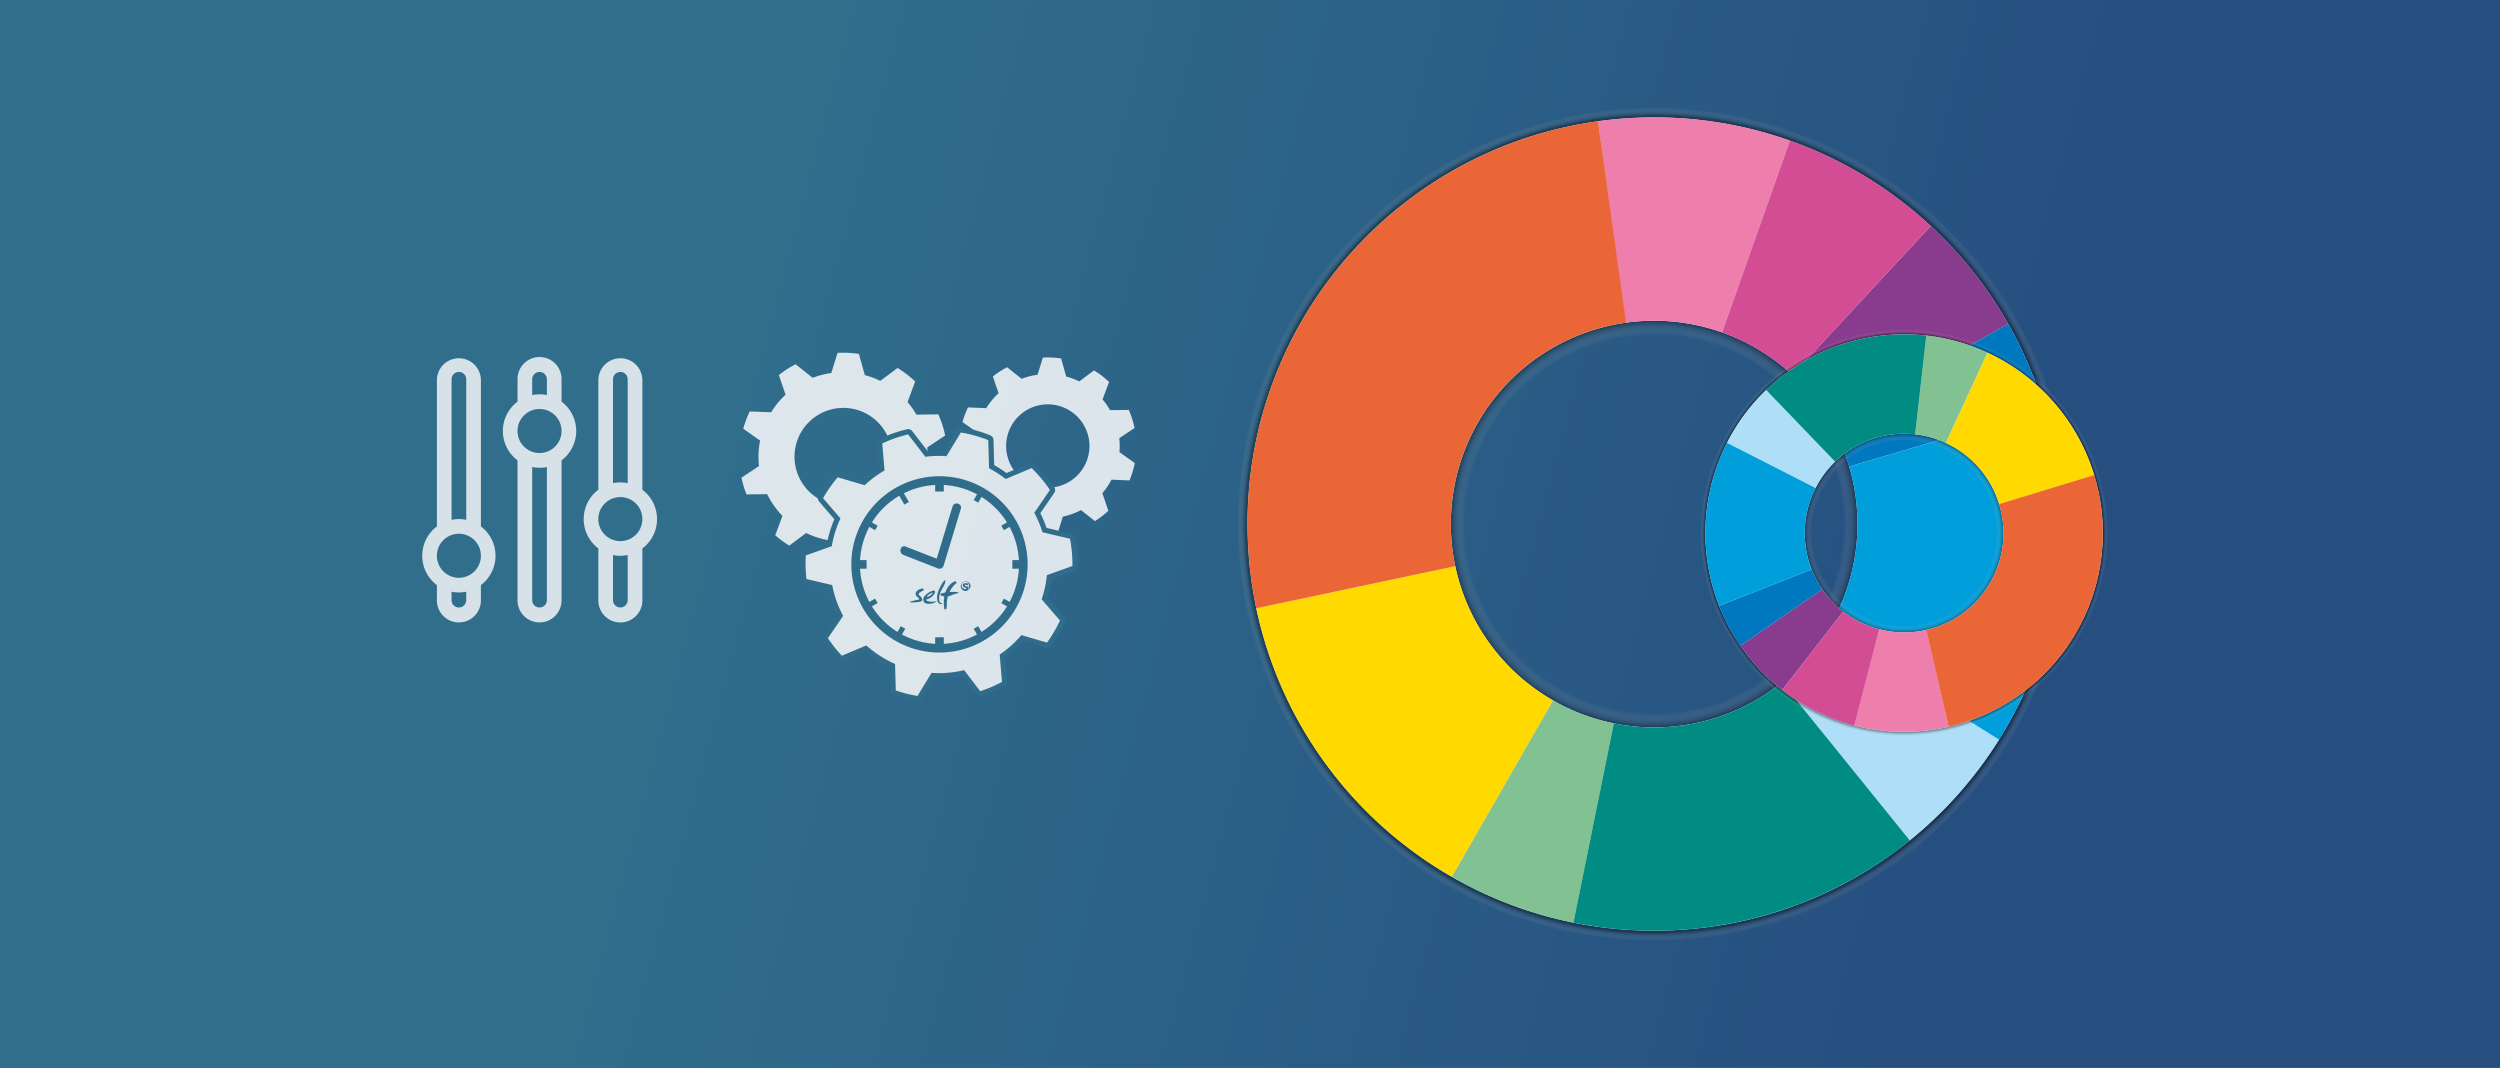 <svg xmlns="http://www.w3.org/2000/svg" xmlns:xlink="http://www.w3.org/1999/xlink" viewBox="0 0 1440 615"><rect x="0" y="0" width="1440" height="615" fill="#333333" stroke="none"/><defs><linearGradient id="Degradado_sin_nombre_35" x1="414.06" y1="226.07" x2="1137.97" y2="418.74" gradientUnits="userSpaceOnUse"><stop offset="0.01" stop-color="#306e8c"/><stop offset="1" stop-color="#264f80"/></linearGradient><radialGradient id="radial-gradient" cx="1036.94" cy="277.37" r="240.07" gradientTransform="translate(1999.4 540.19) rotate(177.85)" gradientUnits="userSpaceOnUse"><stop offset="0.98" stop-opacity="0.8"/><stop offset="1" stop-color="#fff" stop-opacity="0"/></radialGradient><radialGradient id="radial-gradient-2" cx="1036.94" cy="277.37" r="117.11" gradientTransform="translate(1999.4 540.19) rotate(177.85)" gradientUnits="userSpaceOnUse"><stop offset="0.93" stop-color="#fff" stop-opacity="0"/><stop offset="1" stop-opacity="0.8"/></radialGradient><radialGradient id="radial-gradient-3" cx="1046.77" cy="283.67" r="117.32" gradientTransform="translate(22.79 156.13) rotate(-7.16)" xlink:href="#radial-gradient"/><radialGradient id="radial-gradient-4" cx="1046.77" cy="283.67" r="57.23" gradientTransform="translate(22.79 156.13) rotate(-7.16)" xlink:href="#radial-gradient-2"/></defs><title>persoanalizacion</title><g style="isolation:isolate"><g id="Capa_1" data-name="Capa 1"><rect width="1440" height="615" style="fill:url(#Degradado_sin_nombre_35)"/><g style="opacity:0.82"><path d="M277,303.23V218.68a12.68,12.68,0,0,0-25.35,0v84.55a21.13,21.13,0,0,0,0,33.8v8.45a12.68,12.68,0,1,0,25.35,0V337A21.13,21.13,0,0,0,277,303.23Zm-16.9-84.55a4.23,4.23,0,1,1,8.45,0v80.74a21.34,21.34,0,0,0-8.45,0V218.68Zm8.45,126.8a4.23,4.23,0,1,1-8.45,0v-4.65a21.34,21.34,0,0,0,8.45,0v4.65Zm-4.23-12.68A12.68,12.68,0,1,1,277,320.13,12.69,12.69,0,0,1,264.29,332.81Z" style="fill:#fafbfc"/><path d="M323.45,231.36V218.68a12.68,12.68,0,1,0-25.35,0v12.68a21.13,21.13,0,0,0,0,33.8v80.32a12.68,12.68,0,1,0,25.35,0V265.17A21.13,21.13,0,0,0,323.45,231.36Zm-16.9-12.68a4.23,4.23,0,1,1,8.45,0v8.87a21.34,21.34,0,0,0-8.45,0v-8.87ZM315,345.49a4.23,4.23,0,1,1-8.45,0V269a21.34,21.34,0,0,0,8.45,0v76.52Zm-4.23-84.55a12.68,12.68,0,1,1,12.68-12.68A12.69,12.69,0,0,1,310.77,260.94Z" style="fill:#fafbfc"/><path d="M370,282.1V218.68a12.68,12.68,0,0,0-25.35,0V282.1a21.13,21.13,0,0,0,0,33.8v29.61a12.68,12.68,0,1,0,25.35,0V315.91A21.13,21.13,0,0,0,370,282.1Zm-16.9-63.42a4.23,4.23,0,1,1,8.45,0V278.3a21.34,21.34,0,0,0-8.45,0V218.68Zm8.45,126.8a4.23,4.23,0,1,1-8.45,0V319.71a21.34,21.34,0,0,0,8.45,0v25.78Zm-4.23-33.8A12.68,12.68,0,1,1,370,299,12.69,12.69,0,0,1,357.29,311.68Z" style="fill:#fafbfc"/></g><path d="M961.79,541.75c132.49-5,235.87-116.4,230.91-248.89S1076.3,57,943.8,62,707.93,178.35,712.9,310.84,829.3,546.72,961.79,541.75ZM948.41,184.83A117.11,117.11,0,1,1,835.77,306.24,117.11,117.11,0,0,1,948.41,184.83Z" style="opacity:0.4;mix-blend-mode:multiply;fill:url(#radial-gradient)"/><path d="M948.41,184.83A117.11,117.11,0,1,1,835.77,306.24,117.11,117.11,0,0,1,948.41,184.83Z" style="opacity:0.4;mix-blend-mode:multiply;fill:url(#radial-gradient-2)"/><path d="M961.57,535.9c129.26-4.85,230.12-113.56,225.27-242.82S1073.28,63,944,67.81,713.9,181.36,718.75,310.62,832.31,540.74,961.57,535.9ZM948.41,184.83A117.11,117.11,0,1,1,835.77,306.24,117.11,117.11,0,0,1,948.41,184.83Z" style="fill:#eceef1"/><path d="M906.34,531.45l23.23-114.82a116.39,116.39,0,0,1-35.05-13.21L836.23,505h0a232.84,232.84,0,0,0,70.11,26.43h0Z" style="fill:#81c192"/><path d="M723.64,350.36A234.34,234.34,0,0,0,836.23,505h0l58.29-101.6a117.14,117.14,0,0,1-56.28-77.31h0l-114.6,24.26h0Z" style="fill:#ffd900"/><path d="M936.39,185.89a118.52,118.52,0,0,1,12-1.07,116.73,116.73,0,0,1,43.5,6.65L1031,81h0a233.58,233.58,0,0,0-87-13.23q-12,.45-23.58,2.07C924.69,101.85,930.7,145.25,936.39,185.89Z" style="fill:#ee7eac"/><path d="M1054.72,244.2l102-57.68a234.94,234.94,0,0,0-44.6-56.38L1032.44,216A117.45,117.45,0,0,1,1054.72,244.2Z" style="fill:#893b8e"/><path d="M1026.38,393l73.59,91.1A235.53,235.53,0,0,0,1151.43,426l-99.33-62.06A117.75,117.75,0,0,1,1026.38,393Z" style="fill:#aedef8"/><path d="M1065.11,268.73l112.36-33.14a232.75,232.75,0,0,0-20.78-49.06l-102,57.68A116.74,116.74,0,0,1,1065.11,268.73Z" style="fill:#0078bf"/><path d="M1065.11,268.73a117,117,0,0,1-13,95.17L1151.43,426a234.52,234.52,0,0,0,26-190.37Z" style="fill:#009fdc"/><polygon points="1156.69 186.53 1054.72 244.2 1054.72 244.2 1156.69 186.53" style="fill:#009fdc"/><path d="M1100,484.06h0L1026.38,393a117.09,117.09,0,0,1-96.82,23.67L906.32,531.41l0,0A234.6,234.6,0,0,0,1100,484.06Z" style="fill:#008c82"/><path d="M1025.15,209.81c2.51,2,5,4,7.29,6.19l79.65-85.85q-7-6.51-14.55-12.42A234.11,234.11,0,0,0,1031,81L991.91,191.47A117,117,0,0,1,1025.15,209.81Z" style="fill:#d34d95"/><path d="M718.75,310.62a235.67,235.67,0,0,0,4.89,39.74h0l114.6-24.26a117,117,0,0,1,98.38-140.24l-16.18-116C802.72,86.14,714.2,189.34,718.75,310.62Z" style="fill:#eb6636"/><path d="M1082.13,190.66a117.32,117.32,0,1,0,131,101.77A117.32,117.32,0,0,0,1082.13,190.66Zm21.77,173.19a57.23,57.23,0,1,1,49.65-63.92A57.23,57.23,0,0,1,1103.9,363.84Z" style="opacity:0.4;mix-blend-mode:multiply;fill:url(#radial-gradient-3)"/><path d="M1103.9,363.84a57.23,57.23,0,1,1,49.65-63.92A57.23,57.23,0,0,1,1103.9,363.84Z" style="opacity:0.4;mix-blend-mode:multiply;fill:url(#radial-gradient-4)"/><path d="M1082.49,193.49a114.46,114.46,0,1,0,127.84,99.29A114.46,114.46,0,0,0,1082.49,193.49Zm21.41,170.35a57.23,57.23,0,1,1,49.65-63.92A57.23,57.23,0,0,1,1103.9,363.84Z" style="fill:#eceef1"/><path d="M1109.56,193.3l-6.4,56.89a56.88,56.88,0,0,1,17.63,4.93l24-52h0a113.79,113.79,0,0,0-35.26-9.87h0Z" style="fill:#81c192"/><path d="M1206.25,273.65a114.52,114.52,0,0,0-61.42-70.48h0l-24,52a57.25,57.25,0,0,1,30.7,35.23h0l54.76-16.71h0Z" style="fill:#ffd900"/><path d="M1109.7,362.81a57.92,57.92,0,0,1-5.81,1,57,57,0,0,1-21.46-1.38l-14.33,55.44h0a114.15,114.15,0,0,0,42.93,2.72q5.8-.73,11.39-2C1119,403.22,1114.21,382.35,1109.7,362.81Z" style="fill:#ee7eac"/><path d="M1049.61,339.48l-47.18,32.44a114.81,114.81,0,0,0,24.12,25.54l35.11-45.2A57.4,57.4,0,0,1,1049.61,339.48Z" style="fill:#893b8e"/><path d="M1057,265.85l-39.72-41.21a115.1,115.1,0,0,0-22.57,30.49l51,26A57.55,57.55,0,0,1,1057,265.85Z" style="fill:#aedef8"/><path d="M1043.5,328l-53.28,20.93a113.75,113.75,0,0,0,12.21,23l47.18-32.44A57.05,57.05,0,0,1,1043.5,328Z" style="fill:#0078bf"/><path d="M1043.5,328a57.16,57.16,0,0,1,2.27-46.89l-51-26a114.61,114.61,0,0,0-4.54,93.79Z" style="fill:#009fdc"/><polygon points="1002.43 371.92 1049.61 339.48 1049.61 339.48 1002.43 371.92" style="fill:#009fdc"/><path d="M1017.33,224.65h0L1057,265.85a57.22,57.22,0,0,1,46.13-15.66l6.41-56.88v0A114.65,114.65,0,0,0,1017.33,224.65Z" style="fill:#008c82"/><path d="M1065.47,355c-1.31-.85-2.58-1.75-3.81-2.7l-35.11,45.2q3.69,2.87,7.62,5.43a114.41,114.41,0,0,0,33.94,15l14.33-55.44A57.18,57.18,0,0,1,1065.47,355Z" style="fill:#d34d95"/><path d="M1210.33,292.79a115.17,115.17,0,0,0-4.08-19.14h0l-54.76,16.71a57.19,57.19,0,0,1-41.9,72.48l12.83,55.78A114.47,114.47,0,0,0,1210.33,292.79Z" style="fill:#eb6636"/><g style="opacity:0.83"><path d="M528.8,285.76L541,286.27l0.34-.85a60.32,60.32,0,0,0,3.05-10.08l0.17-.83-10.36-7.32a48.92,48.92,0,0,0-.13-9.47l10.36-6.88-0.2-.87a59.58,59.58,0,0,0-3.4-10.51l-0.34-.8-12.63.17c-0.74-1.29-1.54-2.54-2.39-3.74s-1.76-2.38-2.72-3.51l4.4-11.83-0.63-.59a59.57,59.57,0,0,0-8.75-6.74l-0.75-.48-10,7.44a49,49,0,0,0-8.88-3.31l-3.41-12.22-0.84-.12a60.29,60.29,0,0,0-10.52-.52l-0.92,0-3.61,11.64a48.46,48.46,0,0,0-10.73,2.77l-9.86-7.82-0.75.4a60.7,60.7,0,0,0-6.25,3.86c-0.58.41-1.2,0.87-1.89,1.39l-0.74.57,3.86,11.35a48.4,48.4,0,0,0-8.32,10.09L431.84,237l-0.37.79a60.28,60.28,0,0,0-3.11,8.24l-0.26.89,9.71,6.86a48.74,48.74,0,0,0-.63,14.68l-10.08,6.69,0.19,0.87a59.68,59.68,0,0,0,2.34,7.91l0.32,0.86,11.92-.16a49.2,49.2,0,0,0,8.83,12.53l-4.16,11.18,0.7,0.59a59.72,59.72,0,0,0,6.66,4.86l0.75,0.47,9.69-7.24a48.92,48.92,0,0,0,14,4.34l3.2,11.46,0.93,0.05a60.18,60.18,0,0,0,8.8-.16l0.86-.08,3.66-11.8a48.39,48.39,0,0,0,12.3-4.44l9.39,7.45,0.78-.51c0.73-.47,1.37-0.9,1.95-1.31a60.81,60.81,0,0,0,5.73-4.59l0.63-.57-4-11.91A48.44,48.44,0,0,0,528.8,285.76Zm-53.58,3.38a28.12,28.12,0,1,1,36.61-15.53A28.12,28.12,0,0,1,475.22,289.14Z" style="fill:#fff"/><path d="M640.22,276.29l10.38,0.44,0.29-.73a51.38,51.38,0,0,0,2.6-8.59l0.15-.71-8.83-6.24a41.69,41.69,0,0,0-.11-8.07l8.82-5.86-0.17-.74a50.83,50.83,0,0,0-2.9-9l-0.29-.68-10.76.14c-0.63-1.1-1.32-2.17-2-3.19s-1.5-2-2.32-3L638.81,220l-0.54-.5a50.77,50.77,0,0,0-7.46-5.74l-0.64-.41-8.49,6.34a41.75,41.75,0,0,0-7.56-2.82l-2.91-10.41-0.72-.1a51.37,51.37,0,0,0-9-.44l-0.78,0-3.08,9.92a41.29,41.29,0,0,0-9.14,2.36l-8.4-6.66-0.64.34a51.71,51.71,0,0,0-5.32,3.28c-0.5.35-1,.74-1.61,1.19l-0.63.48,3.28,9.67a41.22,41.22,0,0,0-7.09,8.6l-10.52-.44-0.31.67a51.35,51.35,0,0,0-2.65,7l-0.23.76,8.28,5.85a41.55,41.55,0,0,0-.54,12.51l-8.59,5.7,0.16,0.74a50.85,50.85,0,0,0,2,6.74l0.27,0.73,10.16-.13A41.92,41.92,0,0,0,573.67,286l-3.54,9.52,0.6,0.5a50.78,50.78,0,0,0,5.68,4.14l0.64,0.4,8.26-6.17a41.68,41.68,0,0,0,12,3.7l2.72,9.76,0.79,0a51.27,51.27,0,0,0,7.5-.14l0.74-.07,3.12-10.05a41.24,41.24,0,0,0,10.48-3.78l8,6.35,0.67-.43c0.62-.4,1.17-0.77,1.66-1.12a51.84,51.84,0,0,0,4.88-3.91l0.54-.49-3.45-10.15A41.27,41.27,0,0,0,640.22,276.29Zm-45.65,2.88a24,24,0,1,1,31.2-13.23A24,24,0,0,1,594.57,279.17Z" style="fill:#fff"/><path d="M528.49,402.38l-0.26,0-1.12-.2a78.15,78.15,0,0,1-10.47-2.63l-1.12-.36a1.5,1.5,0,0,1-1-1.38l-0.4-14.36a64.69,64.69,0,0,1-15.35-9.89l-13.25,5.56a1.5,1.5,0,0,1-1.69-.37l-0.79-.87a78.15,78.15,0,0,1-6.72-8.46l-0.65-.94a1.5,1.5,0,0,1,0-1.7l8.26-12.07a64.14,64.14,0,0,1-5.84-16.44L464.13,335a1.5,1.5,0,0,1-1.15-1.32l-0.11-1.19a78.79,78.79,0,0,1-.27-11.52l0.06-1.11a1.5,1.5,0,0,1,1-1.34l14.12-5a63.65,63.65,0,0,1,4.6-14.64L473,287.9a1.5,1.5,0,0,1-.16-1.74l0.61-1c0.58-1,1.1-1.83,1.61-2.62a79.42,79.42,0,0,1,5.69-7.74l0.7-.84a1.5,1.5,0,0,1,1.58-.48l14.68,4.32a63.83,63.83,0,0,1,10.25-7.6l-1.22-14.65a1.5,1.5,0,0,1,.88-1.49l1.07-.48a78.84,78.84,0,0,1,13-4.53l1.06-.27a1.5,1.5,0,0,1,1.56.54l9.42,12.23a64.68,64.68,0,0,1,7.11-.39c1.19,0,2.38,0,3.57.1l7.8-12.87a1.5,1.5,0,0,1,1.28-.72l0.27,0,1.13,0.2a78,78,0,0,1,13.92,3.88l1,0.4a1.5,1.5,0,0,1,1,1.36l0.43,15.33c1.46,0.79,2.89,1.63,4.26,2.52s2.73,1.84,4.06,2.84l14.14-5.94a1.5,1.5,0,0,1,1.64.32l0.79,0.78a78,78,0,0,1,9.28,11.08l0.65,0.94a1.5,1.5,0,0,1,0,1.7l-8.5,12.42a64.45,64.45,0,0,1,4.14,9.85l15,3.53a1.5,1.5,0,0,1,1.13,1.2l0.19,1.08a78.92,78.92,0,0,1,1.24,13.73V326a1.5,1.5,0,0,1-1,1.42l-13.85,4.93a63.78,63.78,0,0,1-2.69,12.48l10,11.59a1.5,1.5,0,0,1,.21,1.63l-0.48,1a79.34,79.34,0,0,1-4.7,8.38c-0.5.78-1.06,1.61-1.72,2.55l-0.69,1a1.5,1.5,0,0,1-1.65.58l-13.84-4.07a63.75,63.75,0,0,1-11.44,10.23l1.25,14.94a1.5,1.5,0,0,1-.81,1.46l-1,.51a78.69,78.69,0,0,1-10.6,4.51l-1.13.39a1.5,1.5,0,0,1-1.67-.5l-8.73-11.33a64.38,64.38,0,0,1-14,1.55c-1.11,0-2.24,0-3.35-.09l-7.58,12.51A1.5,1.5,0,0,1,528.49,402.38ZM541.14,278.3a46.79,46.79,0,1,0,46.79,46.79A46.85,46.85,0,0,0,541.14,278.3Z" style="fill:#fff"/><path d="M553.46,249.12l1.13,0.2a76.5,76.5,0,0,1,13.66,3.81l1,0.4,0.45,16.2c1.69,0.88,3.34,1.85,4.92,2.87s3.14,2.13,4.64,3.3l14.95-6.28L595,270.4a76.49,76.49,0,0,1,9.1,10.87l0.65,0.94-9,13.17a62.83,62.83,0,0,1,4.72,11.21l15.85,3.73,0.19,1.08a77.42,77.42,0,0,1,1.22,13.47V326L603,331.29a62.19,62.19,0,0,1-3,13.91l10.55,12.23-0.48,1a78,78,0,0,1-4.61,8.22c-0.49.76-1,1.58-1.69,2.5l-0.69,1-14.76-4.34a62.13,62.13,0,0,1-12.5,11.2l1.32,15.8-1,.51a77.23,77.23,0,0,1-10.4,4.43l-1.13.39L555.34,386a62.82,62.82,0,0,1-14.63,1.73q-2.08,0-4.17-.14l-8.05,13.28-1.12-.2a76.65,76.65,0,0,1-10.27-2.58l-1.12-.36-0.43-15.3A63.17,63.17,0,0,1,499,371.77L484.9,377.7l-0.79-.87a76.69,76.69,0,0,1-6.59-8.29l-0.65-.94,8.77-12.82A62.59,62.59,0,0,1,479.34,337l-14.86-3.49-0.11-1.19a77.35,77.35,0,0,1-.26-11.3l0.06-1.11,14.94-5.32a62.11,62.11,0,0,1,5-16l-10.05-11.66,0.61-1c0.57-1,1.08-1.8,1.58-2.57a78,78,0,0,1,5.58-7.6l0.7-.84,15.5,4.56A62.2,62.2,0,0,1,509.49,271l-1.3-15.59,1.07-.48A77.38,77.38,0,0,1,522,250.46l1.06-.27,9.94,12.9a62.82,62.82,0,0,1,7.78-.48q2.19,0,4.38.15l8.27-13.65M541.14,373.39a48.29,48.29,0,1,0-48.29-48.29,48.29,48.29,0,0,0,48.29,48.29m12.32-127.27a3,3,0,0,0-2.56,1.44l-7.34,12.11c-0.92,0-1.84-.06-2.75-0.06-2.14,0-4.3.11-6.43,0.31l-8.91-11.57a3,3,0,0,0-3.11-1.08l-1.06.27A80.38,80.38,0,0,0,508,252.17l-1.07.48a3,3,0,0,0-1.76,3l1.15,13.73a65.31,65.31,0,0,0-9.06,6.73L483.4,272a3,3,0,0,0-3.15,1l-0.7.84a81,81,0,0,0-5.8,7.89c-0.52.81-1.06,1.68-1.64,2.67l-0.61,1a3,3,0,0,0,.31,3.49l8.8,10.2a65.17,65.17,0,0,0-4.15,13.26l-13.31,4.74a3,3,0,0,0-2,2.67l-0.06,1.11a80.36,80.36,0,0,0,.27,11.74l0.11,1.19a3,3,0,0,0,2.3,2.63l13,3.06a65.61,65.61,0,0,0,5.37,15.08L474.4,365.9a3,3,0,0,0,0,3.39l0.65,0.94a79.7,79.7,0,0,0,6.85,8.62l0.79,0.87a3,3,0,0,0,3.38.74l12.4-5.2a66.18,66.18,0,0,0,14.15,9.12L513,397.82a3,3,0,0,0,2.07,2.77l1.12,0.36a79.66,79.66,0,0,0,10.67,2.68l1.13,0.2a3,3,0,0,0,3.09-1.4l7.12-11.75c0.84,0,1.69,0,2.53,0a65.88,65.88,0,0,0,13.42-1.38l8.15,10.58a3,3,0,0,0,3.35,1l1.13-.39a80.24,80.24,0,0,0,10.8-4.6l1-.51a3,3,0,0,0,1.61-2.92L579,378.45a65.19,65.19,0,0,0,10.36-9.26l12.93,3.8a3,3,0,0,0,3.3-1.16l0.69-1c0.66-.94,1.23-1.79,1.75-2.59a81,81,0,0,0,4.79-8.53l0.48-1a3,3,0,0,0-.43-3.27l-9.45-11a65.29,65.29,0,0,0,2.39-11l13-4.62a3,3,0,0,0,2-2.83v-1.18a80.44,80.44,0,0,0-1.27-14l-0.19-1.08A3,3,0,0,0,617,307.4l-14.21-3.34a66,66,0,0,0-3.56-8.47l8-11.68a3,3,0,0,0,0-3.4l-0.65-.94a79.5,79.5,0,0,0-9.46-11.29l-0.79-.78a3,3,0,0,0-3.27-.64l-13.35,5.61c-1.13-.84-2.29-1.64-3.45-2.39s-2.37-1.48-3.6-2.16l-0.41-14.47a3,3,0,0,0-1.93-2.72l-1-.4a79.52,79.52,0,0,0-14.19-4l-1.13-.2a3,3,0,0,0-.53,0h0ZM541.14,370.39a45.29,45.29,0,1,1,45.29-45.29,45.34,45.34,0,0,1-45.29,45.29h0Z" style="fill:#306e8c"/><circle cx="541.14" cy="325.1" r="48.29" style="fill:#fff"/><path d="M541.14,375.87a50.78,50.78,0,1,1,50.78-50.78A50.84,50.84,0,0,1,541.14,375.87Zm0-96.59a45.81,45.81,0,1,0,45.81,45.81A45.86,45.86,0,0,0,541.14,279.29Z" style="fill:#306e8c"/><rect x="538.66" y="276.8" width="4.97" height="6.31" style="fill:#306e8c"/><rect x="538.66" y="367.08" width="4.97" height="6.31" style="fill:#306e8c"/><rect x="583.12" y="322.61" width="6.31" height="4.97" style="fill:#306e8c"/><rect x="492.85" y="322.61" width="6.31" height="4.97" style="fill:#306e8c"/><path d="M517,283.27l3.16,5.47Z" style="fill:#306e8c"/><rect x="517.08" y="282.85" width="2.98" height="6.31" transform="matrix(0.87, -0.5, 0.5, 0.87, -73.53, 297.61)" style="fill:#306e8c"/><path d="M562.13,361.45l3.16,5.47Z" style="fill:#306e8c"/><rect x="562.22" y="361.03" width="2.98" height="6.31" transform="translate(-106.57 330.63) rotate(-30)" style="fill:#306e8c"/><path d="M583,301l-5.47,3.16Z" style="fill:#306e8c"/><rect x="577.07" y="301.04" width="6.31" height="2.98" transform="translate(-73.53 330.62) rotate(-30)" style="fill:#306e8c"/><path d="M504.78,346.09l-5.47,3.16Z" style="fill:#306e8c"/><rect x="498.89" y="346.17" width="6.31" height="2.98" transform="translate(-106.57 297.58) rotate(-30)" style="fill:#306e8c"/><path d="M499.32,301l5.47,3.16Z" style="fill:#306e8c"/><rect x="500.56" y="299.37" width="2.98" height="6.31" transform="translate(-10.97 586.05) rotate(-60)" style="fill:#306e8c"/><path d="M577.5,346.09l5.47,3.16Z" style="fill:#306e8c"/><rect x="578.74" y="344.51" width="2.98" height="6.31" transform="translate(-10.96 676.34) rotate(-60)" style="fill:#306e8c"/><path d="M565.29,283.27l-3.16,5.47Z" style="fill:#306e8c"/><rect x="560.55" y="284.52" width="6.31" height="2.98" transform="translate(34.18 631.21) rotate(-60)" style="fill:#306e8c"/><path d="M520.15,361.45L517,366.92Z" style="fill:#306e8c"/><rect x="515.42" y="362.7" width="6.31" height="2.98" transform="translate(-56.12 631.17) rotate(-60)" style="fill:#306e8c"/><path d="M520.3,319.62l20.18,7.88a2.49,2.49,0,0,0,3.06-1.74l9.91-32.69c0.93-3.07-3.86-4.38-4.79-1.32l-9.91,32.69,3.06-1.74-20.18-7.88c-3-1.17-4.27,3.64-1.32,4.79h0Z" style="fill:#306e8c"/></g><path d="M558.94,338.25a3.69,3.69,0,0,0,.07-0.46v-0.17a2.09,2.09,0,0,0-.07-0.56,2.79,2.79,0,0,0-5.48.12,2.7,2.7,0,0,0,2,3.1,2,2,0,0,0,2.09-.52,1.19,1.19,0,0,0-.46-1.94c-0.61-.19-1.43-0.19-1.31-0.74s1.13-.17,1.72.12c0.07-.25.19-0.64,0.27-0.91a3.32,3.32,0,0,0-1.82-.37,1.34,1.34,0,0,0-1.37,1,1.18,1.18,0,0,0,1,1.37,5.9,5.9,0,0,1,.78.24,0.39,0.39,0,0,1,.25.39,0.42,0.42,0,0,1-.37.29,2,2,0,0,1-.71,0,2.13,2.13,0,0,1-1.58-2.66,2.21,2.21,0,0,1,2-1.5c2,0,2.49,1.67,2,3.07a1.34,1.34,0,0,1,.15,1.1,2.3,2.3,0,0,1-2.06,1.23,2.83,2.83,0,0,0,2.73-2.09A0.18,0.18,0,0,1,558.94,338.25Z" style="fill:#306e8c"/><path d="M535.71,346.53a6.64,6.64,0,0,1-1.42-.32,1.64,1.64,0,0,1-.59-0.3,0.67,0.67,0,0,1-.24-0.59,6.84,6.84,0,0,0,3.66-2,5.13,5.13,0,0,0,1.38-1.9,1.45,1.45,0,0,0,.08-0.66,0.74,0.74,0,0,0-.34-0.54,1.12,1.12,0,0,0-.74,0,8.78,8.78,0,0,0-2.83,1.28,10.65,10.65,0,0,0-1.7,1.43,5.09,5.09,0,0,0-.79,1,2.4,2.4,0,0,0-.29.66,3.66,3.66,0,0,0-.07.69,3.35,3.35,0,0,0,.19,1,2,2,0,0,0,.86,1.1,2.77,2.77,0,0,0,.89.29,8.19,8.19,0,0,0,5.61-1.1,0.24,0.24,0,0,0,.07-0.27A11.75,11.75,0,0,1,535.71,346.53Zm-1.15-3.74a7,7,0,0,1,2.87-1.48,6.55,6.55,0,0,1-1.79,1.82,2.84,2.84,0,0,1-1.84.61A3.17,3.17,0,0,1,534.57,342.79Z" style="fill:#306e8c"/><path d="M542.77,347.49a1,1,0,0,1-.89.49c-0.59,0-2.14-.69-2.14-3.89s2.7-8.26,4.4-9.89a0.65,0.65,0,0,1,.4.78c-0.12.61-.25,1.47-2.07,4.55,0,0-1.63,2.9-1.53,5.19s0.69,2.55.93,2.61a1.73,1.73,0,0,0,.59,0,0.3,0.3,0,0,1,.24.07Z" style="fill:#306e8c"/><path d="M529.48,345.2l0-.05a0.59,0.59,0,0,0-.27-0.59,11.24,11.24,0,0,1-1.23-1.13,2.33,2.33,0,0,1-.61-1.52,2.83,2.83,0,0,1,1.45-2,5.6,5.6,0,0,1,2.29-.88c0.83-.12.84,0.08,0.88,0.46a0.67,0.67,0,0,1-.17.62,2.61,2.61,0,0,1-.64.35,6.64,6.64,0,0,0-1.47.91,1.18,1.18,0,0,0-.56,1,1.46,1.46,0,0,0,.61.76,5,5,0,0,1,1.18,1.42,1.47,1.47,0,0,1,.17,1.38,1.62,1.62,0,0,1-1.11.62,18.14,18.14,0,0,1-4.26.44c-0.22,0-1.18,0-1.45-.07a0.4,0.4,0,0,1-.05-0.37,11.67,11.67,0,0,1,1.79-.49C527.13,345.74,529.29,345.48,529.48,345.2Z" style="fill:#306e8c"/><path d="M544.68,350.91a0.79,0.79,0,0,1-.47.15c-0.12,0-.2,0-0.22-0.1-0.07-.57-0.29-1.84-0.32-2.41a27.25,27.25,0,0,1,.07-3.52,15.48,15.48,0,0,1,1.69-5.85,9.3,9.3,0,0,1,4.16-4.16,1,1,0,0,1,1.11,0,1.17,1.17,0,0,1,.22.79,5.37,5.37,0,0,1-.66.51,16.42,16.42,0,0,0-4.89,11,27.59,27.59,0,0,1-.15,2.9A0.88,0.88,0,0,1,544.68,350.91Z" style="fill:#306e8c"/><path d="M542.15,341.86a24.72,24.72,0,0,1,9.73-.78s0.4,0.47,0,.54a23.67,23.67,0,0,0-3.88,1.26,7.16,7.16,0,0,1-5.87.15,0.89,0.89,0,0,1-.49-0.62A0.68,0.68,0,0,1,542.15,341.86Z" style="fill:#306e8c"/></g></g></svg>